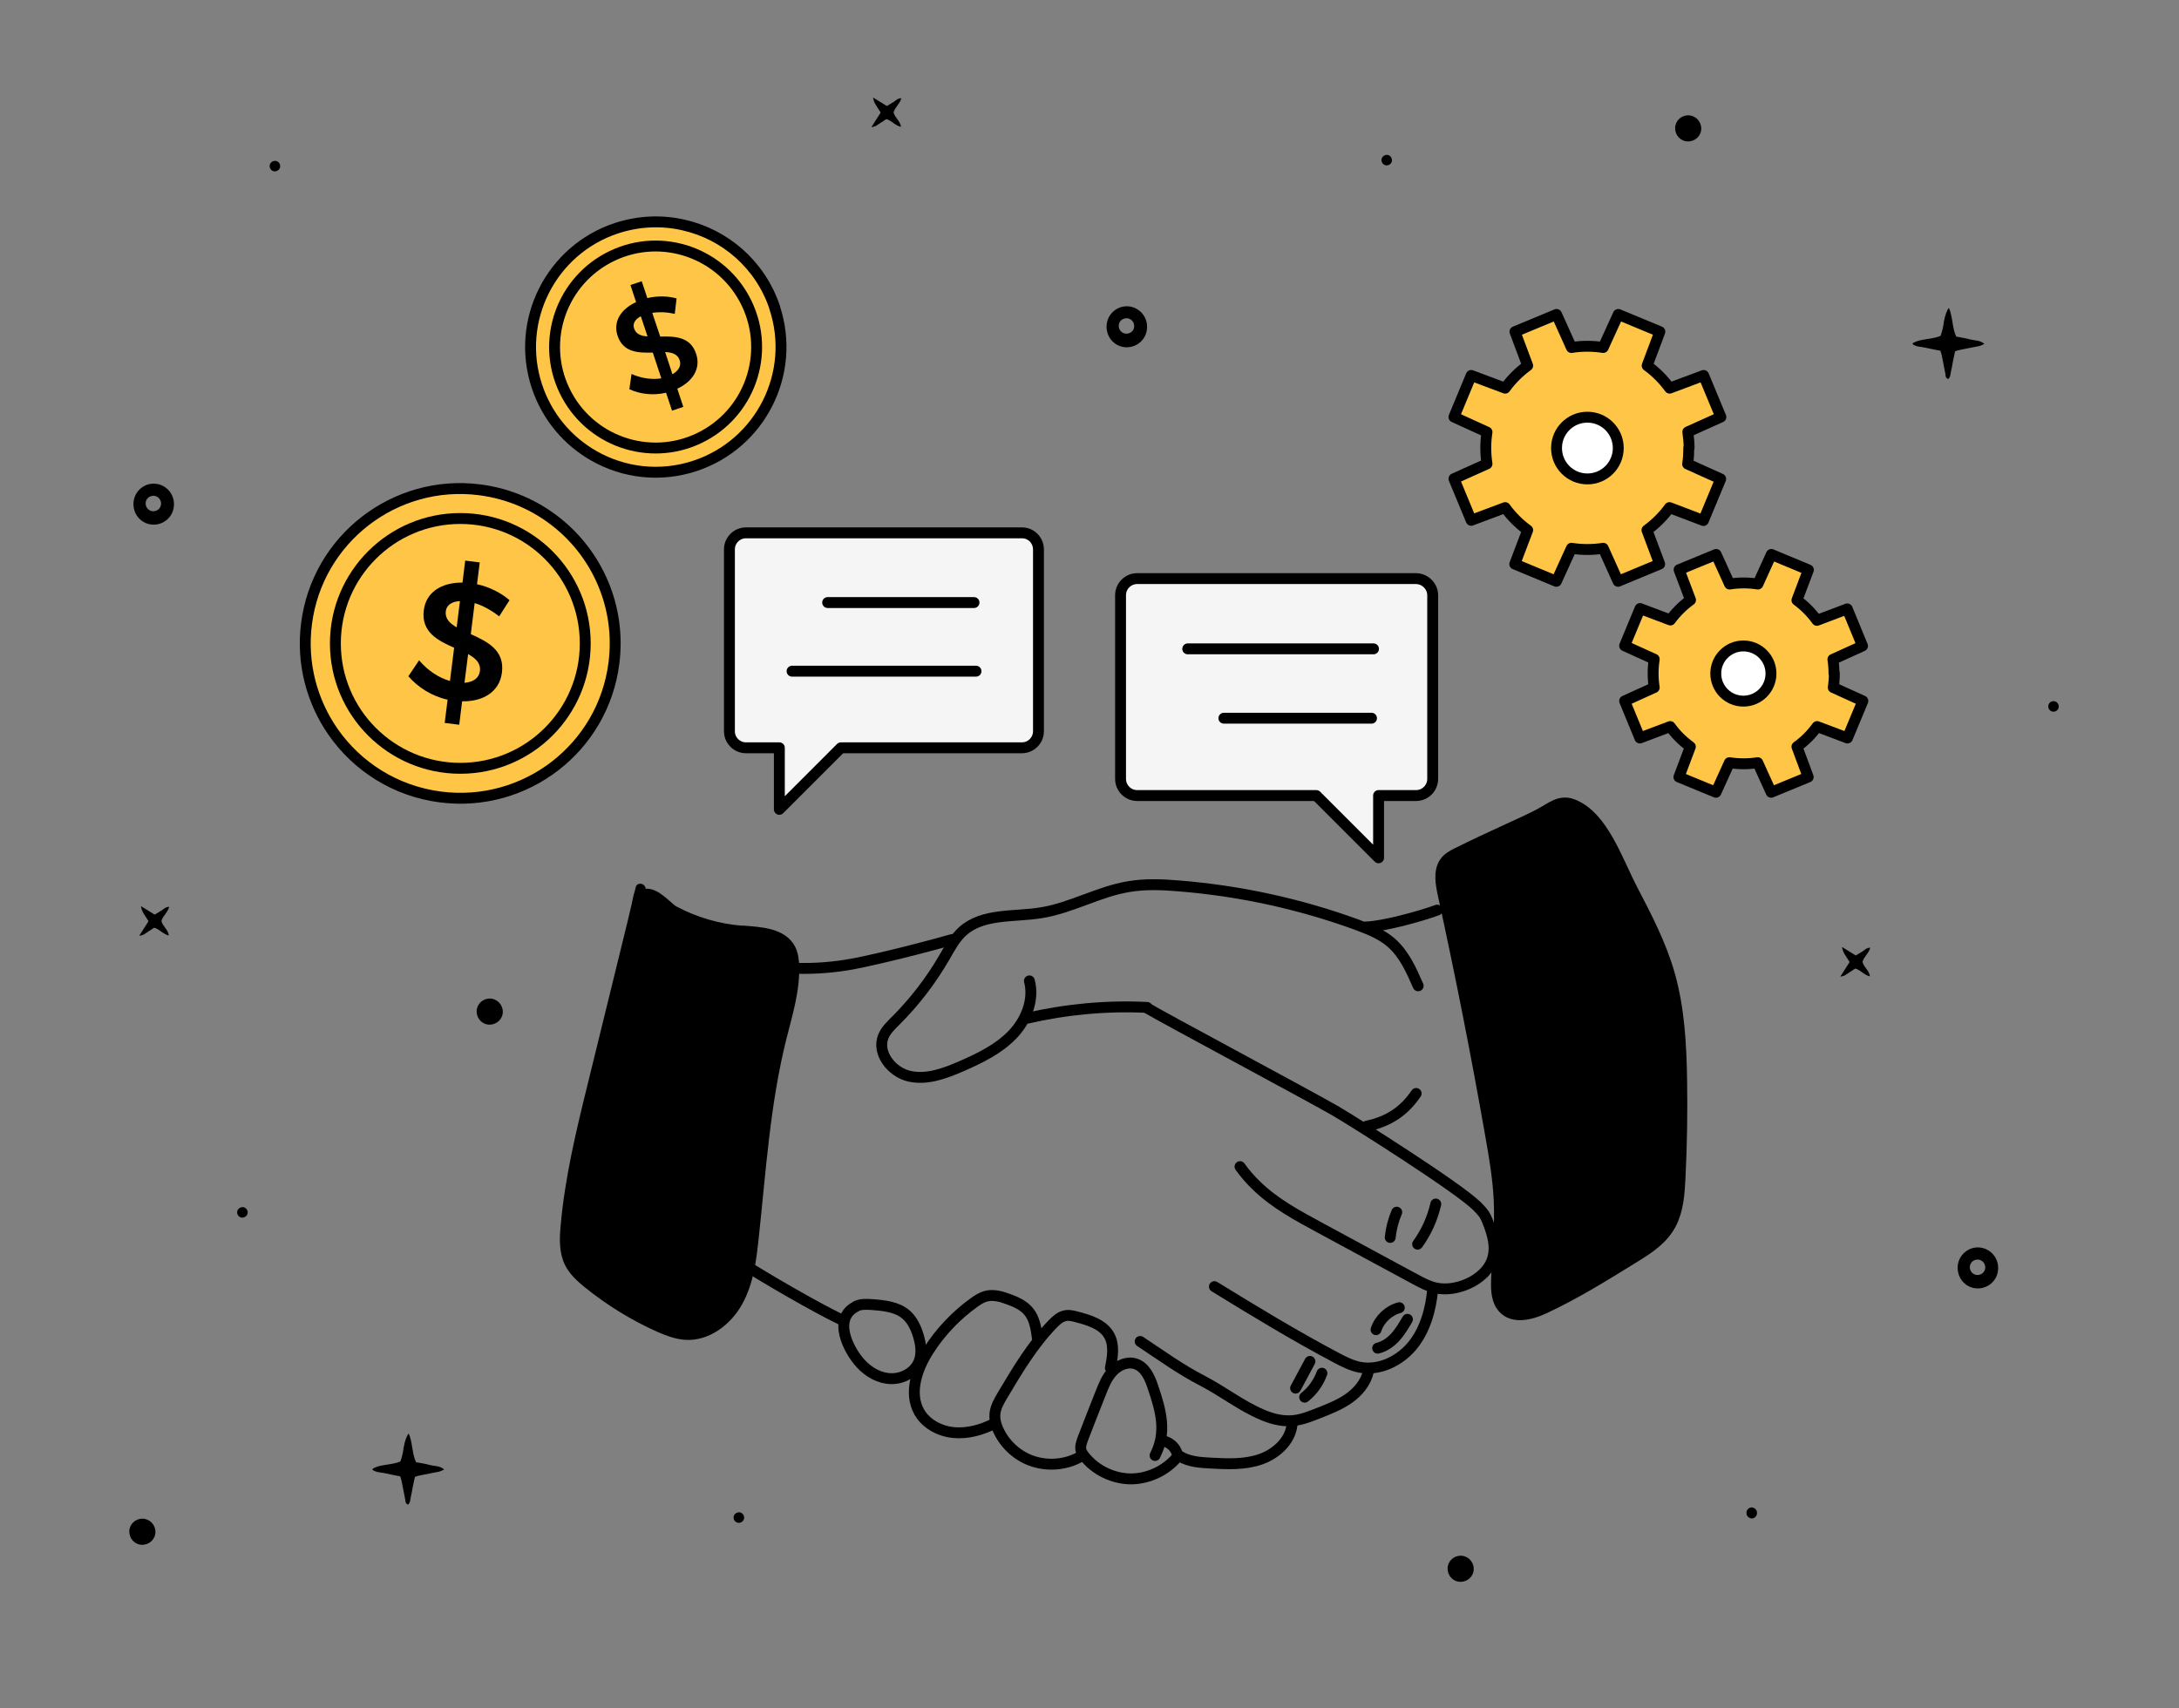 <?xml version="1.0" encoding="UTF-8"?>
<svg xmlns="http://www.w3.org/2000/svg" version="1.1" viewBox="0 0 1200 941">
  <rect x="0" y="0" width="1200" height="941" fill="#808080" stroke="none"/>
  <defs>
    <style>
      .cls-1 {
        fill: none;
      }

      .cls-1, .cls-2, .cls-3, .cls-4, .cls-5, .cls-6 {
        stroke: #000;
        stroke-linejoin: round;
        stroke-width: 6px;
      }

      .cls-1, .cls-3, .cls-4, .cls-6 {
        stroke-linecap: round;
      }

      .cls-2, .cls-4 {
        fill: #ffc547;
      }

      .cls-5 {
        fill: #fff;
      }

      .cls-6 {
        fill: #f5f5f5;
      }
    </style>
  </defs>
  <!-- Generator: Adobe Illustrator 28.7.1, SVG Export Plug-In . SVG Version: 1.2.0 Build 142)  -->
  <g>
    <g id="Capa_1">
      <g>
        <g id="Capa_1-2" data-name="Capa_1">
          <path d="M1088.9,687.1h0c-5.9.2-10.7,5-10.8,11v.3c0,6.2,4.8,11.2,11,11.3,6.2,0,11.2-4.8,11.3-11v-.7c-.2-6.2-5.3-11-11.4-10.9h0ZM1089,702.3c-2.3,0-4.2-1.9-4.2-4.3s1.9-4.2,4.3-4.2h.4c2.3.3,3.9,2.2,3.8,4.5s-2,4-4.3,4h0Z"/>
          <path d="M620.2,168.7h0c-5.9.2-10.7,5-10.8,11v.3c0,6.2,4.8,11.2,11,11.3,6.2,0,11.2-4.8,11.3-11v-.7c-.2-6.2-5.3-11-11.4-10.9h0ZM620.3,183.8c-2.3,0-4.2-1.9-4.2-4.3s1.9-4.2,4.3-4.2h.4c2.3.3,3.9,2.2,3.8,4.5,0,2.3-2,4-4.3,4Z"/>
          <path d="M84.3,266.4h0c-5.9.2-10.7,5-10.8,11v.3c0,6.2,4.8,11.2,11,11.3,6.2,0,11.2-4.8,11.3-11v-.7c-.2-6.2-5.3-11-11.4-10.9h0ZM84.4,281.6c-2.3,0-4.2-1.9-4.2-4.3s1.9-4.2,4.3-4.2h.4c2.3.3,3.9,2.2,3.8,4.5s-2,4-4.3,4Z"/>
          <path d="M1018.6,529.9l-5.1,8c.8,0,1.7-.3,2.4-.6l5.8-3.8c3,.8,4.9,3.6,8.1,4.3-.4-3.3-3.4-5-4.1-8,.7-2.7,3.4-4.6,4.3-7.8-2,0-3,1.2-4.2,2l-3.8,2.3-7.6-4.7c.3,1.7.8,3.1,1.7,4.4l2.5,3.9h0Z"/>
          <path d="M81.8,507.4l-5.1,8c.8,0,1.7-.3,2.4-.6l5.8-3.8c3,.8,4.9,3.6,8.1,4.3-.4-3.3-3.4-5-4.1-8,.7-2.7,3.4-4.6,4.3-7.8-2,0-3,1.2-4.2,2l-3.8,2.3-7.6-4.7c.3,1.7.8,3.1,1.7,4.4l2.5,3.9h0Z"/>
          <path d="M485,62l-5.1,8c.8,0,1.7-.3,2.4-.6l5.8-3.8c3,.8,4.9,3.6,8.1,4.3-.4-3.3-3.4-5-4.1-8,.7-2.7,3.4-4.6,4.3-7.8-2,0-3,1.2-4.2,2l-3.8,2.3-7.6-4.7c.3,1.7.8,3.1,1.7,4.4l2.5,3.9h0Z"/>
          <path d="M224.7,828.8c1.4-1.2,1.2-3,1.6-4.6.5-1.8.7-3.8,1.1-5.6l1.1-5.1c1-.4,2.1-.7,3.2-.9l10.2-2c1-.3,1.9-.7,2.7-1.2-2.4-2.1-5.3-1.8-7.7-2.4-2.4-.7-5.2-1.1-7.8-1.6-2.3-5-1.8-10.7-4-15.8-1.1,1.2-2.1,3.8-2.8,7.7-.3,2.6-.9,5.2-1.8,7.7-5,2.1-10.5,1.4-15.2,3.9,0,0,0,.3-.2.7,2.3,1.6,5,1.4,7.5,2s5.2,1.1,7.8,1.6c.4,1.1.7,2.2.9,3.3.7,3.2,1.2,6.4,1.9,9.7.1.9.1,2.1,1.6,2.6h-.1Z"/>
          <path d="M1072.9,208.8c1.4-1.2,1.2-3,1.6-4.6.5-1.8.7-3.8,1.1-5.6l1.1-5.1c1-.4,2.1-.7,3.2-.9l10.2-2c1-.3,1.9-.7,2.7-1.2-2.4-2.1-5.3-1.8-7.7-2.4-2.4-.7-5.2-1.1-7.8-1.6-2.3-5-1.8-10.7-4-15.8-1.1,1.2-2.1,3.8-2.8,7.7-.3,2.6-.9,5.2-1.8,7.7-5,2.1-10.5,1.4-15.2,3.9,0,0,0,.3-.2.7,2.3,1.6,5,1.4,7.5,2s5.2,1.1,7.8,1.6c.4,1.1.7,2.2.9,3.3.7,3.2,1.2,6.4,1.9,9.7,0,.9,0,2.1,1.6,2.6h0Z"/>
          <path d="M964.7,830.3c-1.7,0-3,1.5-2.9,3.2,0,1.5,1.3,2.8,2.9,2.9,1.7,0,3-1.5,2.9-3.2,0-1.5-1.3-2.8-2.9-2.9Z"/>
          <path d="M78.5,836.5c-4,0-7.3,3.1-7.3,7.1s3.1,7.3,7.1,7.3,7.3-3.1,7.3-7.1h0c0-4-3.2-7.2-7.1-7.3Z"/>
          <path d="M269.8,550c-4,0-7.3,3.1-7.3,7.1s3.1,7.3,7.1,7.3,7.3-3.1,7.3-7.1h0c0-4-3.2-7.2-7.1-7.3Z"/>
          <path d="M929.8,63.5c-4,0-7.3,3.1-7.3,7.1s3.1,7.3,7.1,7.3,7.3-3.1,7.3-7.1h0c0-4-3.2-7.2-7.1-7.3Z"/>
          <path d="M804.5,856.9c-4,0-7.3,3.1-7.3,7.1s3.1,7.3,7.1,7.3,7.3-3.1,7.3-7.1h0c0-4-3.2-7.2-7.1-7.3Z"/>
          <path d="M407.1,833c-1.6,0-3,1.1-3.1,2.7-.1,1.6,1.1,3,2.7,3.1s3-1.1,3.1-2.7h0c.1-1.6-1.1-3-2.7-3.1Z"/>
          <path d="M1131.1,386.2c-1.6-.1-3,1.1-3.1,2.7s1.1,3,2.7,3.1,3-1.1,3.1-2.7h0c0-1.6-1.1-3-2.7-3.1Z"/>
          <path d="M763.9,85.3c-1.6,0-3,1.1-3.1,2.7s1.1,3,2.7,3.1c1.6,0,3-1.1,3.1-2.7h0c0-1.6-1.1-3-2.7-3.1Z"/>
          <path d="M133.7,664.9c-1.6,0-3,1.1-3.1,2.7s1.1,3,2.7,3.1c1.6,0,3-1.1,3.1-2.7h0c.1-1.6-1.1-3-2.7-3.1Z"/>
          <path d="M151.6,88.6c-1.6,0-3,1.1-3.1,2.7s1.1,3,2.7,3.1c1.6,0,3-1.1,3.1-2.7h0c.1-1.6-1.1-3-2.7-3.1Z"/>
        </g>
        <g id="_x32_">
          <g>
            <path class="cls-1" d="M781,543c-3.8-8.7-7.8-17.7-15-23.9-5.3-4.6-12-7.2-18.6-9.7-31.5-11.5-64.5-18.7-97.9-21.4-9.4-.8-18.8-1.2-28.1.4-16.6,2.8-31.6,11.8-48.2,14.4-14.8,2.4-31.9.1-43.1,10.2-4.3,3.9-7.1,9.3-10,14.3-7.4,12.8-16.4,24.5-26.9,35-2.6,2.6-5.3,5.2-6.7,8.5-3.8,9.2,4.6,19.8,14.3,22s19.7-1.6,28.9-5.6c10-4.4,20.1-9.3,27.7-17.1s12.3-19.3,9.5-29.8"/>
            <path class="cls-1" d="M565.5,560.9c21.7-5,44-7.1,66.2-6"/>
            <path class="cls-1" d="M779.9,602.3c-6.8,10-15.4,15.5-27.2,18"/>
            <path class="cls-1" d="M752.2,510.6c9.4-.2,30.4-6,39.3-9.3"/>
            <path class="cls-1" d="M434.7,533.2c10.6.6,21.3,0,31.8-1.7,6.1-1,12.2-2.4,18.3-3.8,13.3-3.1,26.5-6.5,39.6-10.2"/>
            <path class="cls-1" d="M471.5,719.5c2.7-1.3,5.8-1.1,8.8-.9,6.6.5,13.8,1.2,18.8,5.6,3.5,3.1,5.5,7.6,6.8,12.1s1.9,9.3.2,13.7c-2.3,5.9-8.9,9.5-15.3,9.4s-12.3-3.5-16.7-8.2c-6.8-7.3-15.9-25-2.6-31.6h0Z"/>
            <path class="cls-1" d="M649,801.7c-6.1,7.9-16,12.8-26,12.9-10,0-19.9-4.8-26-12.7-.7-.9-1.3-1.8-1.6-2.8-.7-2.2.2-4.6,1-6.8,3.2-8.3,6.4-16.5,9.7-24.8,1.7-4.3,3.4-8.7,6.6-12.1s8-5.6,12.5-4.2c5.3,1.6,8,7.5,9.7,12.7,4.6,13.5,7.7,25.1,1.2,37.8"/>
            <path class="cls-1" d="M648.4,801.1c-.9-3.7-4.1-6.7-7.8-7.4"/>
            <path class="cls-1" d="M611.5,753.5c1.2-5.9,2.3-12.5-.6-17.8-3.4-6.2-11-8.5-17.8-10.3-2.2-.6-4.6-1.2-6.8-.6-2.6.6-4.6,2.5-6.5,4.4-11.2,11.6-19.6,25.7-27.8,39.5-1.7,2.9-3.5,6-4,9.4-.5,3.5.5,7.1,2.1,10.3,3.8,7.8,10.8,14,19.1,16.6s17.6,1.8,25.2-2.3"/>
            <path class="cls-1" d="M571.3,737c-.7-5.2-1.5-10.6-4.8-14.6-2.8-3.4-7-5.3-11.2-6.8-4-1.5-8.3-2.7-12.4-1.6-2.3.6-4.4,2-6.4,3.4-10,7.2-18.6,16.2-25.2,26.6-6.4,10-10.9,23.3-5.1,33.7,3.8,6.7,11.4,10.7,19.1,11.4s15.4-1.5,22.3-5"/>
            <path class="cls-1" d="M769.2,667.7c-1.9,4.4-3.1,9.1-3.6,13.9"/>
            <path class="cls-1" d="M790.7,663.2c-1.8,7.9-5.2,15.5-10,22.1"/>
            <path class="cls-1" d="M770.6,720.3c-5.9,1.6-10.9,6.3-12.8,12.1"/>
            <path class="cls-1" d="M721.4,749.9c-2.6,4.9-5.3,9.8-7.9,14.7"/>
            <path class="cls-1" d="M728,756.4c-1.9,5.2-5.2,9.8-9.5,13.2"/>
            <path class="cls-1" d="M775.1,726.7c-2,3.4-4,6.8-6.6,9.7s-6,5.3-9.8,6.2"/>
            <path class="cls-1" d="M649.7,802.1c5.1,3.1,11.3,3.5,17.2,3.8,9.1.5,18.4.9,27-2s16.5-9.9,17.6-18.9"/>
            <path class="cls-1" d="M627.9,738.9c11.8,7.8,22,15.3,34.6,21.8,11.1,5.8,21.1,13.7,32.7,18.6,4.7,2,9.7,3.4,14.8,3.3,5.6,0,10.9-2.2,16.1-4.2,5.8-2.3,11.7-4.6,16.8-8.2s9.4-8.8,10.7-14.9"/>
            <path class="cls-1" d="M668.8,708.7c22.1,13.6,44.3,27.1,67.2,39.2,4.1,2.2,8.3,4.3,12.8,5.2,10.9,2.1,22.2-3.5,29.2-12.1,6.9-8.6,10-19.8,11-30.8"/>
            <path class="cls-1" d="M682.9,642.6c2.7,3.8,5.8,7.4,9.2,10.6,10,9.7,22.5,16.4,34.7,23,5.2,2.8,10.5,5.7,15.7,8.5,12.3,6.6,24.5,13.3,36.8,19.9,3.6,1.9,7.2,3.9,11.2,4.8,5.9,1.3,12.2.2,17.7-2.2,6.4-2.8,12.3-7.9,14-14.7,1.5-5.7,0-11.7-2-17.2-.8-2.2-1.6-4.4-2.8-6.3-1.2-1.8-2.7-3.3-4.2-4.8-10.3-10.1-64.9-44.7-77.6-52.2-13.4-7.8-96.3-52.1-103.8-56.7"/>
            <path class="cls-1" d="M462.9,726.7c-14.7-7.1-40.9-22.4-54.7-31.1"/>
            <path class="cls-3" d="M408.7,512.8c9.9.8,21.9,1.2,26.5,10,1.4,2.8,1.8,5.9,1.9,9.1.5,13.5-3.7,26.7-7,39.9-9,36.1-11.3,73.4-15.3,110.3-1.3,12-2.8,24.2-8.7,34.8-5.8,10.5-16.9,19-28.9,18.1-4.8-.4-9.5-2.2-13.9-4.1-14.1-6.3-27.4-14.5-39.4-24.2-3.9-3.2-7.7-6.6-10-11.1-3-6-2.8-13.1-2.2-19.8,2.3-26.6,8.6-52.6,15-78.5,7.3-29.6,14.5-59.3,21.8-88.9s1.3-14.8,6.9-15.8,12.4,7.6,15.6,9.3c11.6,6.2,24.5,10,37.6,11h.1Z"/>
            <path class="cls-3" d="M802.5,469.9c-2.5,1.3-5.2,2.7-6.9,5.2-3.3,4.8-2.1,11.7-.8,17.7,9.6,43.9,18.3,88,26.1,132.4,2.1,11.8,4.1,23.6,4.7,35.6.7,14.3-.7,28.5-1.4,42.8-.2,5.3-.3,11.1,2.5,15.4,5.1,7.8,15.6,5.4,23.4,1.8,17.3-8,33.8-18.3,50.3-28.5,7.6-4.7,15.5-9.8,19.9-18.4,3.8-7.4,4.5-16.3,4.9-24.9.9-18,1.2-36.1.9-54.2-.3-19.5-1.4-39.2-6.6-57.7-4.7-16.7-12.6-31.8-20.4-46.8-8.5-16.2-16.2-40.5-32.8-47.1-7.2-2.9-12,1.8-18.8,5.4-8.5,4.5-27.7,12.6-44.9,21.3h-.1Z"/>
          </g>
          <g>
            <path class="cls-4" d="M338.1,365.2c-5.9,46.8-48.7,79.8-95.5,73.8-24.9-3.2-45.9-16.8-59.2-35.9-11.6-16.7-17.4-37.7-14.6-59.5,5.9-46.7,48.7-79.8,95.4-73.8,16.2,2.1,30.6,8.5,42.4,17.9,22.5,17.9,35.4,46.8,31.5,77.5h0Z"/>
            <path class="cls-4" d="M253.5,423.2c38,0,68.8-30.8,68.8-68.8s-30.8-68.8-68.8-68.8-68.8,30.8-68.8,68.8,30.8,68.8,68.8,68.8h0Z"/>
            <path d="M259.3,349.3c9,4.1,18.8,8.8,17.1,21.3-1.3,10.2-10,15.9-21.9,15.7l-1.6,12.9-8-1,1.6-12.8c-8.7-1.9-16.3-6.8-21.6-12.9l5.9-8.8c4.9,5.8,11,9.7,17,11.4l2.3-18.3c-8.8-3.9-18.3-8.6-16.7-20.7,1.2-9.8,9.6-15.3,21.3-15.2l1.5-12.1,8,1-1.5,12c6.9,1.5,13.3,4.8,17.9,8.8l-5.7,8.9c-4.6-3.6-9.4-6.1-13.5-7.3l-2.1,16.9v.2ZM251.5,345.5l1.8-14.4c-4.4.2-7.3,2.1-7.8,5.5-.5,4.1,2.1,6.7,5.9,8.9h.1ZM255.8,376.1c4.9-.4,8-2.6,8.5-6.5.5-4.3-2.3-7-6.5-9.3l-2,15.7h0Z"/>
          </g>
          <g>
            <path class="cls-4" d="M426.6,169.4c12,36.2-7.7,75.2-43.8,87.2-19.3,6.4-39.4,3.8-55.7-5.5-14.3-8.1-25.8-21.4-31.4-38.3-12-36.1,7.7-75.2,43.8-87.1,12.5-4.1,25.3-4.5,37.2-1.7,22.7,5.2,42.1,21.8,50,45.5h-.1Z"/>
            <path class="cls-4" d="M385.1,241.3c27.7-13.3,39.4-46.5,26.1-74.2s-46.5-39.4-74.2-26.1c-27.7,13.3-39.4,46.5-26.1,74.2s46.5,39.4,74.2,26.1h0Z"/>
            <path d="M363.5,185.4c8-.2,16.8-.1,19.9,9.6,2.6,7.9-1.8,15.1-10.4,19.1l3.3,10-6.2,2.1-3.3-9.9c-7,1.7-14.3.8-20.2-1.9l1.2-8.4c5.6,2.5,11.4,3.2,16.4,2.4l-4.7-14.2c-7.8.2-16.3.1-19.4-9.3-2.5-7.6,1.6-14.5,10.2-18.5l-3.1-9.4,6.2-2.1,3.1,9.3c5.5-1.3,11.3-1.2,16.1.2l-1,8.5c-4.6-1.1-9-1.1-12.4-.6l4.4,13.1h-.1ZM356.6,185.3l-3.7-11.1c-3.2,1.7-4.6,4.1-3.7,6.7,1,3.1,3.8,4.2,7.4,4.4h0ZM370.4,206.1c3.4-2,4.9-4.7,3.9-7.7-1.1-3.3-4.1-4.3-8-4.5l4,12.2h.1Z"/>
          </g>
          <g>
            <path class="cls-2" d="M930.2,246.7c0-2.9-.3-5.9-.7-8.8l18.2-8.2-9.5-22.9-18.7,7c-3.5-4.8-7.7-9-12.4-12.4l7-18.7-22.9-9.5-8.3,18.2c-5.8-.9-11.7-.9-17.5,0l-8.2-18.2-22.9,9.5,7,18.7c-4.8,3.5-9,7.7-12.4,12.4l-18.7-7-9.5,22.9,18.2,8.3c-.9,5.8-.9,11.7,0,17.5l-18.2,8.2,9.5,22.9,18.7-7c3.5,4.8,7.7,9,12.4,12.4l-7.1,18.7,22.9,9.5,8.3-18.2c5.8.9,11.7.9,17.5,0l8.2,18.2,22.9-9.5-7-18.7c4.8-3.5,9-7.7,12.4-12.4l18.7,7.1,9.5-22.9-18.2-8.2c.5-3,.6-5.9.6-8.9h.2Z"/>
            <path class="cls-5" d="M874.2,263.8c9.4,0,17-7.6,17-17s-7.6-17-17-17-17,7.6-17,17,7.6,17,17,17Z"/>
          </g>
          <g>
            <path class="cls-2" d="M1010,371c0-2.6-.2-5.2-.6-7.8l16.3-7.4-8.4-20.4-16.7,6.3c-3.1-4.3-6.8-8-11-11.1l6.3-16.7-20.4-8.5-7.4,16.3c-5.2-.8-10.5-.8-15.6,0l-7.4-16.3-20.4,8.4,6.3,16.7c-4.3,3.1-8,6.8-11.1,11l-16.7-6.3-8.5,20.5,16.3,7.4c-.8,5.2-.8,10.5,0,15.6l-16.3,7.4,8.4,20.4,16.7-6.3c3.1,4.3,6.8,8,11.1,11.1l-6.3,16.7,20.4,8.4,7.4-16.3c5.2.8,10.5.8,15.6,0l7.4,16.3,20.4-8.4-6.2-16.7c4.3-3.1,8-6.8,11.1-11.1l16.7,6.3,8.5-20.4-16.3-7.4c.4-2.6.6-5.3.6-7.9l-.2.2Z"/>
            <path class="cls-5" d="M960.1,386.2c8.4,0,15.2-6.8,15.2-15.2s-6.8-15.2-15.2-15.2-15.2,6.8-15.2,15.2,6.8,15.2,15.2,15.2Z"/>
          </g>
          <g>
            <path class="cls-6" d="M562.8,293.5h-152c-5,0-9.1,4.1-9.1,9.1v100.2c0,5,4.1,9.1,9.1,9.1h18.4v33.9l33.9-33.9h99.7c5,0,9.1-4.1,9.1-9.1v-100.1c0-5.1-4-9.2-9.1-9.2h0Z"/>
            <path class="cls-1" d="M455.8,331.9h80.6"/>
            <path class="cls-1" d="M436.2,369.7h101.3"/>
          </g>
          <g>
            <path class="cls-6" d="M779.7,318.7h-153.4c-5.1,0-9.2,4.1-9.2,9.2v101.1c0,5.1,4.1,9.2,9.2,9.2h98.6l34.3,34.3v-34.3h20.6c5.1,0,9.2-4.1,9.2-9.2v-101.1c0-5.1-4.3-9.2-9.3-9.2Z"/>
            <path class="cls-1" d="M674,395.6h81.3"/>
            <path class="cls-1" d="M654.1,357.4h102.3"/>
          </g>
        </g>
      </g>
    </g>
  </g>
</svg>